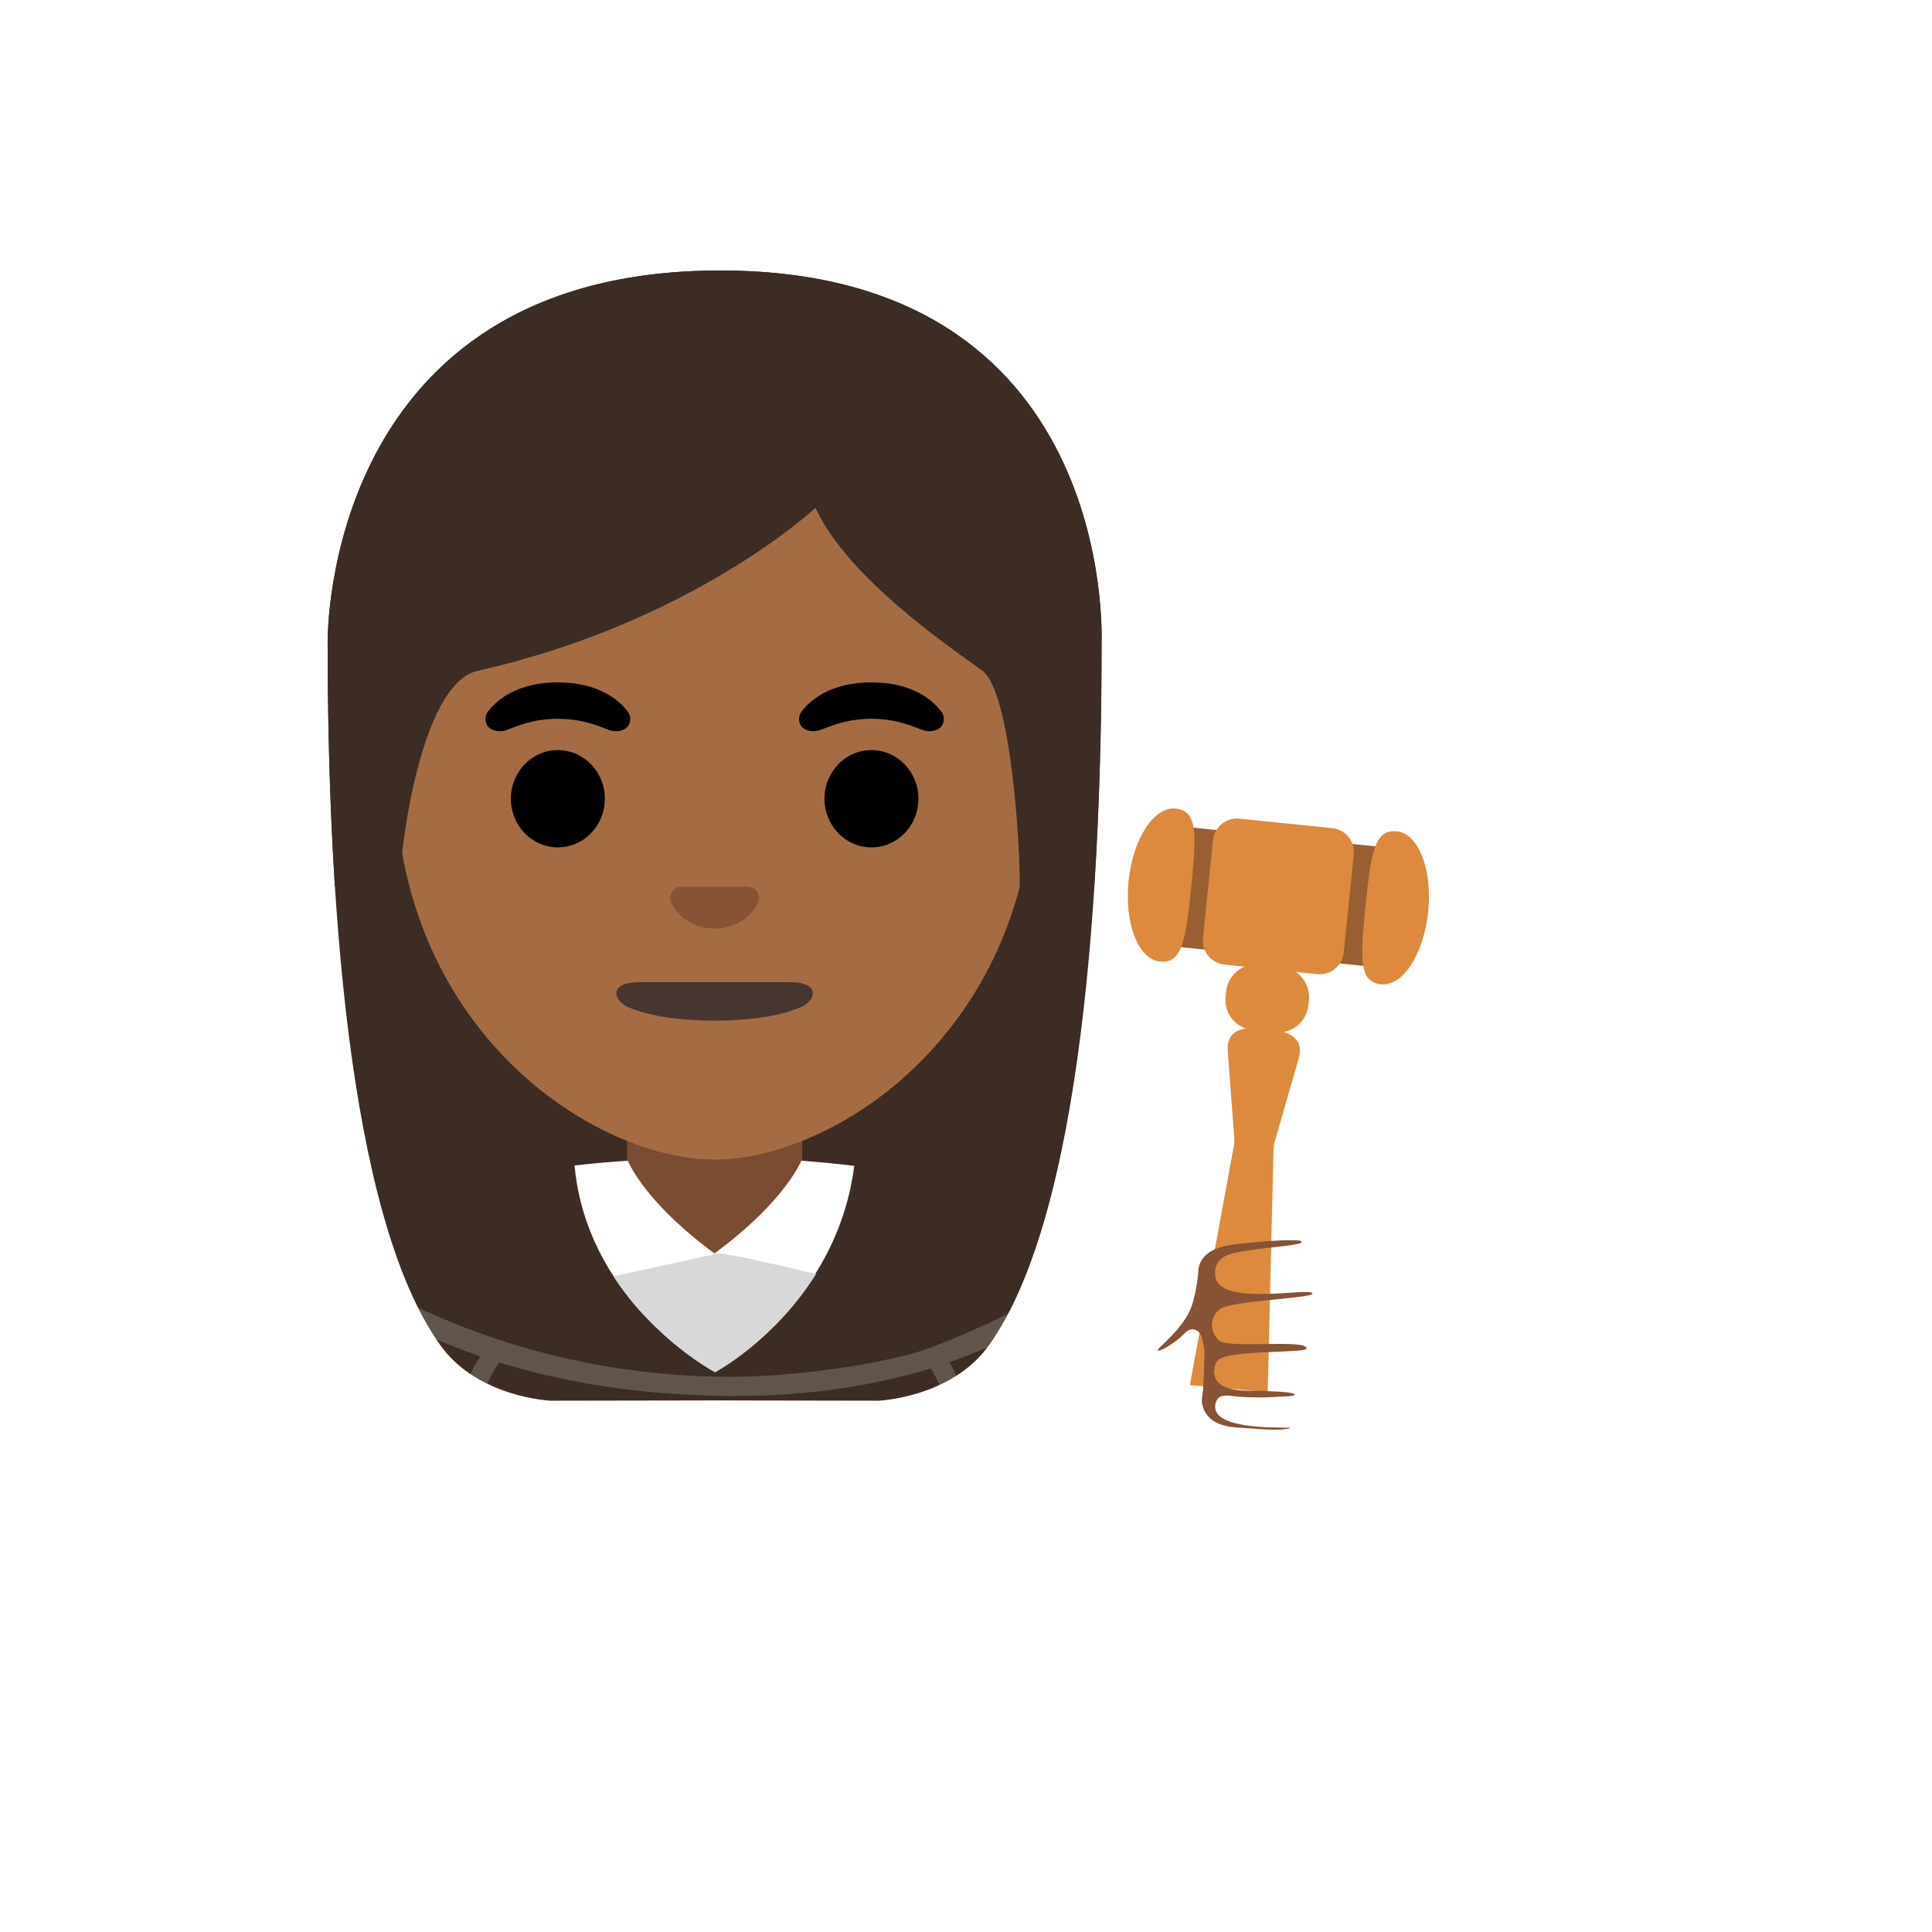 <svg xmlns="http://www.w3.org/2000/svg" version="1.1" xmlns:xlink="http://www.w3.org/1999/xlink" width="100%" height="100%" id="svgWorkerArea" viewBox="-25 -25 625 625" xmlns:idraw="https://idraw.muisca.co" style="background: white;"><defs id="defsdoc"><pattern id="patternBool" x="0" y="0" width="10" height="10" patternUnits="userSpaceOnUse" patternTransform="rotate(35)"><circle cx="5" cy="5" r="4" style="stroke: none;fill: #ff000070;"></circle></pattern></defs><g id="fileImp-288505504" class="cosito"><path id="pathImp-780760969" fill="#3c2c23" class="grouped" d="M207.969 62.5C79.964 62.5 80.994 180.86 80.994 182.764 80.994 259.423 86.862 367.701 117.545 410.307 129.718 427.193 153.221 428.129 153.221 428.129 153.221 428.129 206.19 428.036 206.19 428.036 206.19 428.036 259.158 428.129 259.158 428.129 259.158 428.129 282.693 427.193 294.835 410.307 325.517 367.701 331.385 259.423 331.385 182.764 331.354 180.86 335.973 62.5 207.969 62.5 207.969 62.5 207.969 62.5 207.969 62.5"></path><path id="pathImp-832300224" fill="url(#IconifyId17ecdb2904d178eab23719)" class="grouped" d="M207.969 62.5C79.964 62.5 80.994 180.86 80.994 182.764 80.994 259.423 86.862 367.701 117.545 410.307 129.718 427.193 153.221 428.129 153.221 428.129 153.221 428.129 206.19 428.036 206.19 428.036 206.19 428.036 259.158 428.129 259.158 428.129 259.158 428.129 282.693 427.193 294.835 410.307 325.517 367.701 331.385 259.423 331.385 182.764 331.354 180.86 335.973 62.5 207.969 62.5 207.969 62.5 207.969 62.5 207.969 62.5"></path><path id="pathImp-532217237" fill="url(#IconifyId17ecdb2904d178eab23720)" class="grouped" d="M368.622 427.505C368.622 427.505 368.622 436.9 368.622 436.9 368.622 436.9 62.735 436.9 62.735 436.9 62.735 436.9 62.735 387.178 62.735 387.178 83.835 367.857 120.479 356.683 160.868 352.032 166.518 351.376 172.261 350.877 178.036 350.502 178.036 350.502 178.067 350.502 178.067 350.502 187.431 349.816 196.857 349.504 206.315 349.504 206.315 349.504 206.751 349.504 206.751 349.504 215.959 349.504 225.167 349.847 234.25 350.502 239.993 350.908 245.705 351.47 251.355 352.157 314.748 359.929 368.622 384.712 368.622 427.505 368.622 427.505 368.622 427.505 368.622 427.505"></path><path id="pathImp-636227749" fill="#fff" opacity=".19" class="grouped" d="M312.501 394.014C311.502 394.357 296.177 403.502 274.889 411.368 264.87 415.082 233.969 420.981 206.377 420.357 156.811 419.171 120.728 403.783 99.972 392.983 92.137 388.926 82.867 380.779 77.966 376.191 77.966 376.191 71.942 380.092 71.942 380.092 75.813 383.869 83.398 390.518 95.196 397.603 82.368 411.649 78.653 430.689 77.748 436.9 77.748 436.9 84.084 436.9 84.084 436.9 85.177 430.345 89.047 412.928 100.752 400.787 108.899 405.281 118.731 409.776 130.342 413.771 123.819 423.978 122.882 434.06 122.757 436.9 122.757 436.9 129 436.9 129 436.9 129.156 434.216 130.186 424.852 136.491 415.769 155.312 421.575 178.41 425.882 206.252 426.538 208.406 426.6 210.528 426.6 212.619 426.6 237.84 426.6 258.846 422.948 276.107 417.673 281.257 426.1 282.193 434.372 282.349 436.869 282.349 436.869 288.592 436.869 288.592 436.869 288.467 434.216 287.624 425.195 282.162 415.675 293.867 411.618 303.668 406.842 311.721 402.004 322.521 414.052 326.204 430.533 327.234 436.838 327.234 436.838 333.57 436.838 333.57 436.838 332.696 430.814 329.138 412.554 317.089 398.602 328.326 391.204 335.505 384.119 339.157 380.092 339.157 380.092 333.632 376.784 333.632 376.784 329.918 380.81 323.02 387.24 312.501 394.014 312.501 394.013 312.501 394.013 312.501 394.014"></path><path id="pathImp-127309446" fill="#7a4c32" class="grouped" d="M206.158 330.807C206.158 330.807 177.817 330.807 177.817 330.807 177.817 330.807 177.817 361.958 177.817 361.958 177.817 376.035 189.366 387.459 203.599 387.459 203.599 387.459 208.749 387.459 208.749 387.459 222.982 387.459 234.531 376.035 234.531 361.958 234.531 361.958 234.531 330.807 234.531 330.807 234.531 330.807 206.158 330.807 206.158 330.807 206.158 330.807 206.158 330.807 206.158 330.807"></path><path id="pathImp-435777178" fill="#d8d8d8" class="grouped" d="M238.87 386.897C235.632 392.064 231.901 396.904 227.727 401.349 216.74 413.147 206.158 418.734 206.158 418.734 206.158 418.734 195.421 413.053 184.372 401.505 180.258 397.254 176.568 392.612 173.353 387.646 173.353 387.646 206.127 380.498 206.127 380.498 206.127 380.498 206.158 380.498 206.158 380.498 206.158 380.498 206.158 380.467 206.158 380.467 206.065 380.342 206.19 380.248 206.47 380.248 209.311 379.936 228.226 384.337 238.87 386.897 238.87 386.897 238.87 386.897 238.87 386.897"></path><path id="pathImp-101589123" fill="#fff" class="grouped" d="M206.127 380.498C206.127 380.498 184.372 401.505 184.372 401.505 180.258 397.254 176.568 392.612 173.353 387.646 167.142 378.032 162.148 366.171 160.868 352.032 166.518 351.376 172.261 350.877 178.036 350.502 178.036 350.502 178.067 350.502 178.067 350.502 180.002 354.685 186.744 366.203 206.127 380.498 206.127 380.498 206.127 380.498 206.127 380.498"></path><path id="pathImp-432430399" fill="#fff" class="grouped" d="M251.355 352.157C249.576 365.984 244.738 377.533 238.87 386.897 235.632 392.064 231.901 396.904 227.727 401.349 227.727 401.349 206.158 380.498 206.158 380.498 206.158 380.498 206.158 380.467 206.158 380.467 206.158 380.467 206.47 380.248 206.47 380.248 225.604 366.047 232.284 354.685 234.25 350.502 239.993 350.908 245.705 351.47 251.355 352.157 251.355 352.157 251.355 352.157 251.355 352.157"></path><path id="pathImp-352066776" fill="#a56c43" class="grouped" d="M206.19 99.706C152.503 99.706 102.781 139.627 102.781 224.277 102.781 292.259 144.887 332.493 181.531 345.477 190.271 348.567 198.698 350.128 206.19 350.128 213.618 350.128 222.015 348.599 230.692 345.54 267.398 332.617 309.598 292.384 309.598 224.308 309.598 139.627 259.876 99.706 206.19 99.706 206.19 99.706 206.19 99.706 206.19 99.706"></path><path id="ellipseImp-757429981" class="grouped" d="M140.268 233.391C140.268 224.7 147.07 217.66 155.468 217.66 163.867 217.66 170.669 224.7 170.669 233.391 170.669 242.083 163.867 249.123 155.468 249.123 147.07 249.123 140.268 242.083 140.268 233.391 140.268 233.391 140.268 233.391 140.268 233.391"></path><path id="ellipseImp-618079342" class="grouped" d="M241.71 233.391C241.71 224.7 248.513 217.66 256.911 217.66 265.309 217.66 272.111 224.7 272.111 233.391 272.111 242.083 265.309 249.123 256.911 249.123 248.513 249.123 241.71 242.083 241.71 233.391 241.71 233.391 241.71 233.391 241.71 233.391"></path><path id="pathImp-343265479" class="grouped" d="M178.036 205.143C175.133 201.304 168.453 195.748 155.468 195.748 142.484 195.748 135.773 201.335 132.901 205.143 131.622 206.829 131.934 208.795 132.839 209.982 133.651 211.074 136.085 212.104 138.769 211.199 141.454 210.294 146.698 207.578 155.468 207.516 164.239 207.578 169.483 210.294 172.167 211.199 174.852 212.104 177.286 211.105 178.098 209.982 179.003 208.795 179.315 206.829 178.036 205.143 178.036 205.143 178.036 205.143 178.036 205.143"></path><path id="pathImp-287970750" class="grouped" d="M279.478 205.143C276.575 201.304 269.895 195.748 256.911 195.748 243.926 195.748 237.215 201.335 234.344 205.143 233.064 206.829 233.376 208.795 234.281 209.982 235.093 211.074 237.528 212.104 240.212 211.199 242.896 210.294 248.14 207.578 256.911 207.516 265.682 207.578 270.925 210.294 273.61 211.199 276.294 212.104 278.729 211.105 279.54 209.982 280.445 208.795 280.757 206.829 279.478 205.143 279.478 205.143 279.478 205.143 279.478 205.143"></path><path id="pathImp-516637397" fill="#473530" class="grouped" d="M230.442 292.727C230.442 292.727 181.906 292.727 181.906 292.727 171.574 292.727 173.416 298.783 178.41 300.905 186.244 304.245 197.325 305.15 206.096 305.181 206.096 305.181 206.221 305.181 206.221 305.181 214.992 305.15 226.072 304.245 233.907 300.905 238.932 298.783 240.774 292.727 230.442 292.727 230.442 292.727 230.442 292.727 230.442 292.727"></path><path id="pathImp-700661122" fill="#875334" class="grouped" d="M218.082 262.076C217.77 261.951 217.426 261.858 217.083 261.826 217.083 261.826 195.265 261.826 195.265 261.826 194.922 261.858 194.61 261.951 194.266 262.076 192.3 262.887 191.207 264.916 192.144 267.101 193.08 269.286 197.419 275.404 206.158 275.404 214.898 275.404 219.237 269.286 220.173 267.101 221.172 264.916 220.079 262.856 218.082 262.076 218.082 262.076 218.082 262.076 218.082 262.076"></path><path id="pathImp-759958362" fill="#3c2c23" class="grouped" d="M207.969 62.5C79.964 62.5 80.994 180.86 80.994 182.764 80.994 206.985 81.587 234.359 83.335 261.795 83.335 261.795 104.31 261.733 104.31 261.733 104.123 252.619 110.522 196.279 129.53 192.003 199.323 176.303 238.807 139.284 238.807 139.284 249.076 161.695 281.195 183.575 292.712 191.909 302.17 198.745 305.072 249.809 304.885 261.764 304.885 261.764 328.95 261.764 328.95 261.764 328.95 261.608 329.013 261.452 329.013 261.264 330.761 233.953 331.323 206.767 331.323 182.701 331.354 180.86 335.973 62.5 207.969 62.5 207.969 62.5 207.969 62.5 207.969 62.5"></path><stop offset="1" stop-color="#554138" id="stopImp-931234030" class="grouped"></stop><path id="pathImp-787506525" fill="url(#IconifyId17ecdb2904d178eab23721)" class="grouped" d="M207.969 62.5C79.964 62.5 80.994 180.86 80.994 182.764 80.994 206.985 81.587 234.359 83.335 261.795 83.335 261.795 104.31 261.733 104.31 261.733 104.123 252.619 110.522 196.279 129.53 192.003 199.323 176.303 238.807 139.284 238.807 139.284 249.076 161.695 281.195 183.575 292.712 191.909 302.17 198.745 305.072 249.809 304.885 261.764 304.885 261.764 328.95 261.764 328.95 261.764 328.95 261.608 329.013 261.452 329.013 261.264 330.761 233.953 331.323 206.767 331.323 182.701 331.354 180.86 335.973 62.5 207.969 62.5 207.969 62.5 207.969 62.5 207.969 62.5"></path><path id="pathImp-296016131" fill="#d8d8d8" class="grouped" d="M206.315 418.953C206.315 418.953 225.417 408.84 238.994 387.147 227.165 384.306 205.191 379.187 206.283 380.717 206.283 380.717 173.478 387.865 173.478 387.865 187.025 408.746 206.315 418.953 206.315 418.953 206.315 418.953 206.315 418.953 206.315 418.953"></path><stop offset="1" stop-color="#bdbdbd" id="stopImp-143601823" class="grouped"></stop><path id="pathImp-383260380" fill="url(#IconifyId17ecdb2904d178eab23722)" class="grouped" d="M178.098 350.471C172.355 350.877 166.674 351.408 161.024 352.032 163.022 374.131 173.915 390.642 184.528 401.723 184.528 401.723 206.315 380.685 206.315 380.685 186.494 366.109 179.908 354.467 178.098 350.471 178.098 350.471 178.098 350.471 178.098 350.471"></path><stop offset="1" stop-color="#bdbdbd" id="stopImp-77416191" class="grouped"></stop><path id="pathImp-22266237" fill="url(#IconifyId17ecdb2904d178eab23723)" class="grouped" d="M234.5 350.534C232.658 354.56 226.01 366.14 206.315 380.717 206.315 380.717 227.914 401.567 227.914 401.567 238.12 390.642 248.702 374.349 251.573 352.219 245.924 351.533 240.243 350.971 234.5 350.534 234.5 350.534 234.5 350.534 234.5 350.534"></path><path id="pathImp-577153718" fill="#dd8a3e" class="grouped" d="M359.914 423.073C359.914 423.073 374.178 345.54 374.178 345.54 374.303 344.635 374.365 343.76 374.272 342.855 374.272 342.855 372.18 315.201 372.18 315.201 371.619 307.928 377.268 306.991 384.51 307.741 391.751 308.49 397.088 310.55 395.091 317.542 395.091 317.541 387.412 344.197 387.412 344.197 387.163 345.071 387.007 345.945 386.975 346.851 386.975 346.851 385.103 425.382 385.103 425.382 385.103 425.382 359.914 423.073 359.914 423.073 359.914 423.073 359.914 423.073 359.914 423.073"></path><path id="pathImp-925434882" fill="#dd8a3e" class="grouped" d="M382.387 287.015C382.387 287.015 389.691 287.764 389.691 287.764 395.028 288.326 398.961 293.133 398.431 298.502 398.431 298.502 398.243 300.25 398.243 300.25 397.663 305.613 392.875 309.51 387.506 308.989 387.506 308.989 380.202 308.24 380.202 308.24 374.839 307.66 370.942 302.872 371.462 297.503 371.462 297.503 371.65 295.755 371.65 295.755 372.198 290.374 377.007 286.459 382.387 287.015 382.387 287.015 382.387 287.015 382.387 287.015"></path><path id="pathImp-285461212" fill="#995f33" class="grouped" d="M352.657 280.957C352.657 280.957 356.624 242.296 356.624 242.296 356.624 242.296 429.996 249.828 429.996 249.828 429.996 249.828 426.032 288.485 426.032 288.485 426.032 288.485 352.657 280.957 352.657 280.957"></path><path id="pathImp-59928139" fill="#dd8a3e" class="grouped" d="M401.146 290.137C401.146 290.137 371.119 287.046 371.119 287.046 366.834 286.61 363.716 282.779 364.159 278.494 364.159 278.494 367.405 246.782 367.405 246.782 367.841 242.496 371.672 239.378 375.957 239.821 375.957 239.821 405.984 242.911 405.984 242.911 410.26 243.348 413.382 247.187 412.945 251.432 412.945 251.432 409.699 283.145 409.699 283.145 409.268 287.438 405.439 290.568 401.146 290.137 401.146 290.137 401.146 290.137 401.146 290.137"></path><path id="pathImp-173416306" fill="#dd8a3e" class="grouped" d="M360.351 262.076C362.192 244.097 362.286 237.293 355.294 236.575 348.303 235.857 341.498 246.345 340.094 260.016 338.689 273.687 343.215 285.33 350.207 286.048 357.198 286.765 358.509 280.055 360.351 262.076 360.351 262.076 360.351 262.076 360.351 262.076"></path><path id="pathImp-594108311" fill="#dd8a3e" class="grouped" d="M416.753 267.882C418.594 249.903 419.905 243.223 426.897 243.941 433.889 244.659 438.414 256.302 437.01 269.973 435.605 283.644 428.801 294.132 421.809 293.414 414.817 292.696 414.911 285.86 416.753 267.882 416.753 267.882 416.753 267.882 416.753 267.882"></path><stop offset="1" stop-color="#8d5738" id="stopImp-391245080" class="grouped"></stop><path id="pathImp-973830307" fill="url(#IconifyId17ecdb2904d178eab23724)" class="grouped" d="M365.938 373.382C362.661 373.912 359.445 374.755 356.418 376.128 352.079 378.095 331.354 372.008 330.074 391.985 329.949 397.509 329.419 414.895 334.101 423.416 343.87 441.239 380.577 436.838 383.355 437.275 400.865 439.99 393.031 383.744 383.136 376.534 381.888 375.723 379.89 374.724 378.142 373.756 374.74 371.946 369.371 372.851 365.938 373.382 365.938 373.382 365.938 373.382 365.938 373.382"></path><stop offset="1" stop-color="#a56c43" id="stopImp-880885772" class="grouped"></stop><path id="pathImp-544574321" fill="url(#IconifyId17ecdb2904d178eab23725)" class="grouped" d="M390.502 425.289C390.502 425.289 370.745 424.852 370.745 424.852 368.308 424.7 366.14 426.386 365.688 428.785 365.189 431.344 367.062 433.779 369.777 434.278 369.777 434.278 389.316 437.181 389.316 437.181 392.438 437.743 395.434 435.652 395.746 432.624 395.746 432.624 395.902 431.063 395.902 431.063 396.214 428.004 393.749 425.351 390.502 425.289 390.502 425.289 390.502 425.289 390.502 425.289"></path><stop offset="1" stop-color="#a56c43" id="stopImp-344465178" class="grouped"></stop><path id="pathImp-116683115" fill="url(#IconifyId17ecdb2904d178eab23726)" class="grouped" d="M330.23 405.5C330.23 405.5 334.225 408.278 340.312 410.681 358.853 418.016 361.1 395.324 361.537 391.829 363.784 373.787 379.734 377.814 393.249 376.909 396.058 376.721 405.672 375.254 408.263 368.918 410.978 358.368 400.178 358.524 377.362 357.151 371.15 356.776 364.97 356.87 358.79 357.744 329.481 361.833 329.231 391.985 330.23 405.5 330.23 405.5 330.23 405.5 330.23 405.5"></path><stop offset="1" stop-color="#a56c43" id="stopImp-426954963" class="grouped"></stop><path id="pathImp-2860057" fill="url(#IconifyId17ecdb2904d178eab23727)" class="grouped" d="M396.651 393.202C396.651 393.202 368.372 395.605 368.372 395.605 364.565 395.886 364.502 398.758 364.315 402.379 364.034 406.28 364.502 409.651 368.653 409.901 368.653 409.901 397.057 411.243 397.057 411.243 401.864 411.493 405.922 407.841 405.859 403.252 405.859 403.252 405.828 400.911 405.828 400.912 405.703 396.23 401.521 392.671 396.651 393.202 396.651 393.202 396.651 393.202 396.651 393.202"></path><stop offset="1" stop-color="#a56c43" id="stopImp-861299681" class="grouped"></stop><path id="pathImp-253125364" fill="url(#IconifyId17ecdb2904d178eab23728)" class="grouped" d="M396.277 376.534C396.277 376.534 372.024 379.936 372.024 379.936 368.404 380.405 365.813 383.339 365.813 386.772 365.751 390.518 369.028 393.545 372.992 393.577 372.992 393.576 397.557 393.764 397.557 393.764 402.145 393.764 405.89 390.081 405.578 385.68 405.578 385.68 405.422 383.432 405.422 383.432 405.079 378.969 400.896 375.785 396.277 376.534 396.277 376.534 396.277 376.534 396.277 376.534"></path><stop offset="1" stop-color="#a56c43" id="stopImp-805069303" class="grouped"></stop><path id="pathImp-689448798" fill="url(#IconifyId17ecdb2904d178eab23729)" class="grouped" d="M394.061 410.369C394.061 410.369 371.65 411.618 371.65 411.618 368.31 411.742 365.719 414.208 365.438 417.361 365.064 420.763 367.811 423.791 371.431 424.165 371.431 424.165 393.811 426.225 393.811 426.225 397.994 426.6 401.708 423.541 401.802 419.514 401.802 419.514 401.864 417.454 401.864 417.454 401.895 413.303 398.337 410.057 394.061 410.369 394.061 410.369 394.061 410.369 394.061 410.369"></path><path id="pathImp-424617537" fill="#875334" class="grouped" d="M397.65 411.243C397.994 408.091 372.586 411.337 369.465 408.715 365.907 405.75 366.281 399.944 370.682 397.978 375.583 395.761 399.586 394.887 399.586 393.514 399.554 391.017 368.279 398.383 368.06 387.147 367.935 380.186 375.302 380.217 380.233 379.312 383.167 378.781 396.09 377.783 396.09 376.877 396.09 375.972 392.906 376.253 392.562 376.222 390.222 376.003 375.146 377.158 371.088 378.126 364.377 379.718 362.754 383.463 362.629 386.397 362.442 389.8 361.568 394.326 360.476 397.572 358.135 404.47 349.769 410.837 349.52 411.743 349.239 412.741 354.857 409.932 358.322 406.218 360.382 404.033 363.222 405.063 363.909 407.997 364.315 409.776 364.658 411.43 364.627 412.18 364.596 413.74 364.502 423.104 363.971 426.319 363.753 427.567 363.659 428.535 364.065 429.909 364.346 430.907 364.814 431.875 365.438 432.686 368.31 436.432 373.429 436.775 377.611 436.963 380.14 437.087 390.19 438.18 392.531 436.838 386.944 436.775 367.311 437.275 368.123 429.627 368.653 425.351 372.586 426.537 375.458 426.818 378.735 427.099 384.853 427.193 388.13 426.85 389.036 426.756 393.842 426.849 393.842 426.163 393.842 425.133 383.76 425.008 382.637 424.977 378.548 424.852 370.027 425.507 368.123 420.669 367.436 418.89 367.686 416.705 368.872 415.176 371.712 411.555 397.463 412.866 397.65 411.243 397.65 411.243 397.65 411.243 397.65 411.243"></path></g></svg>